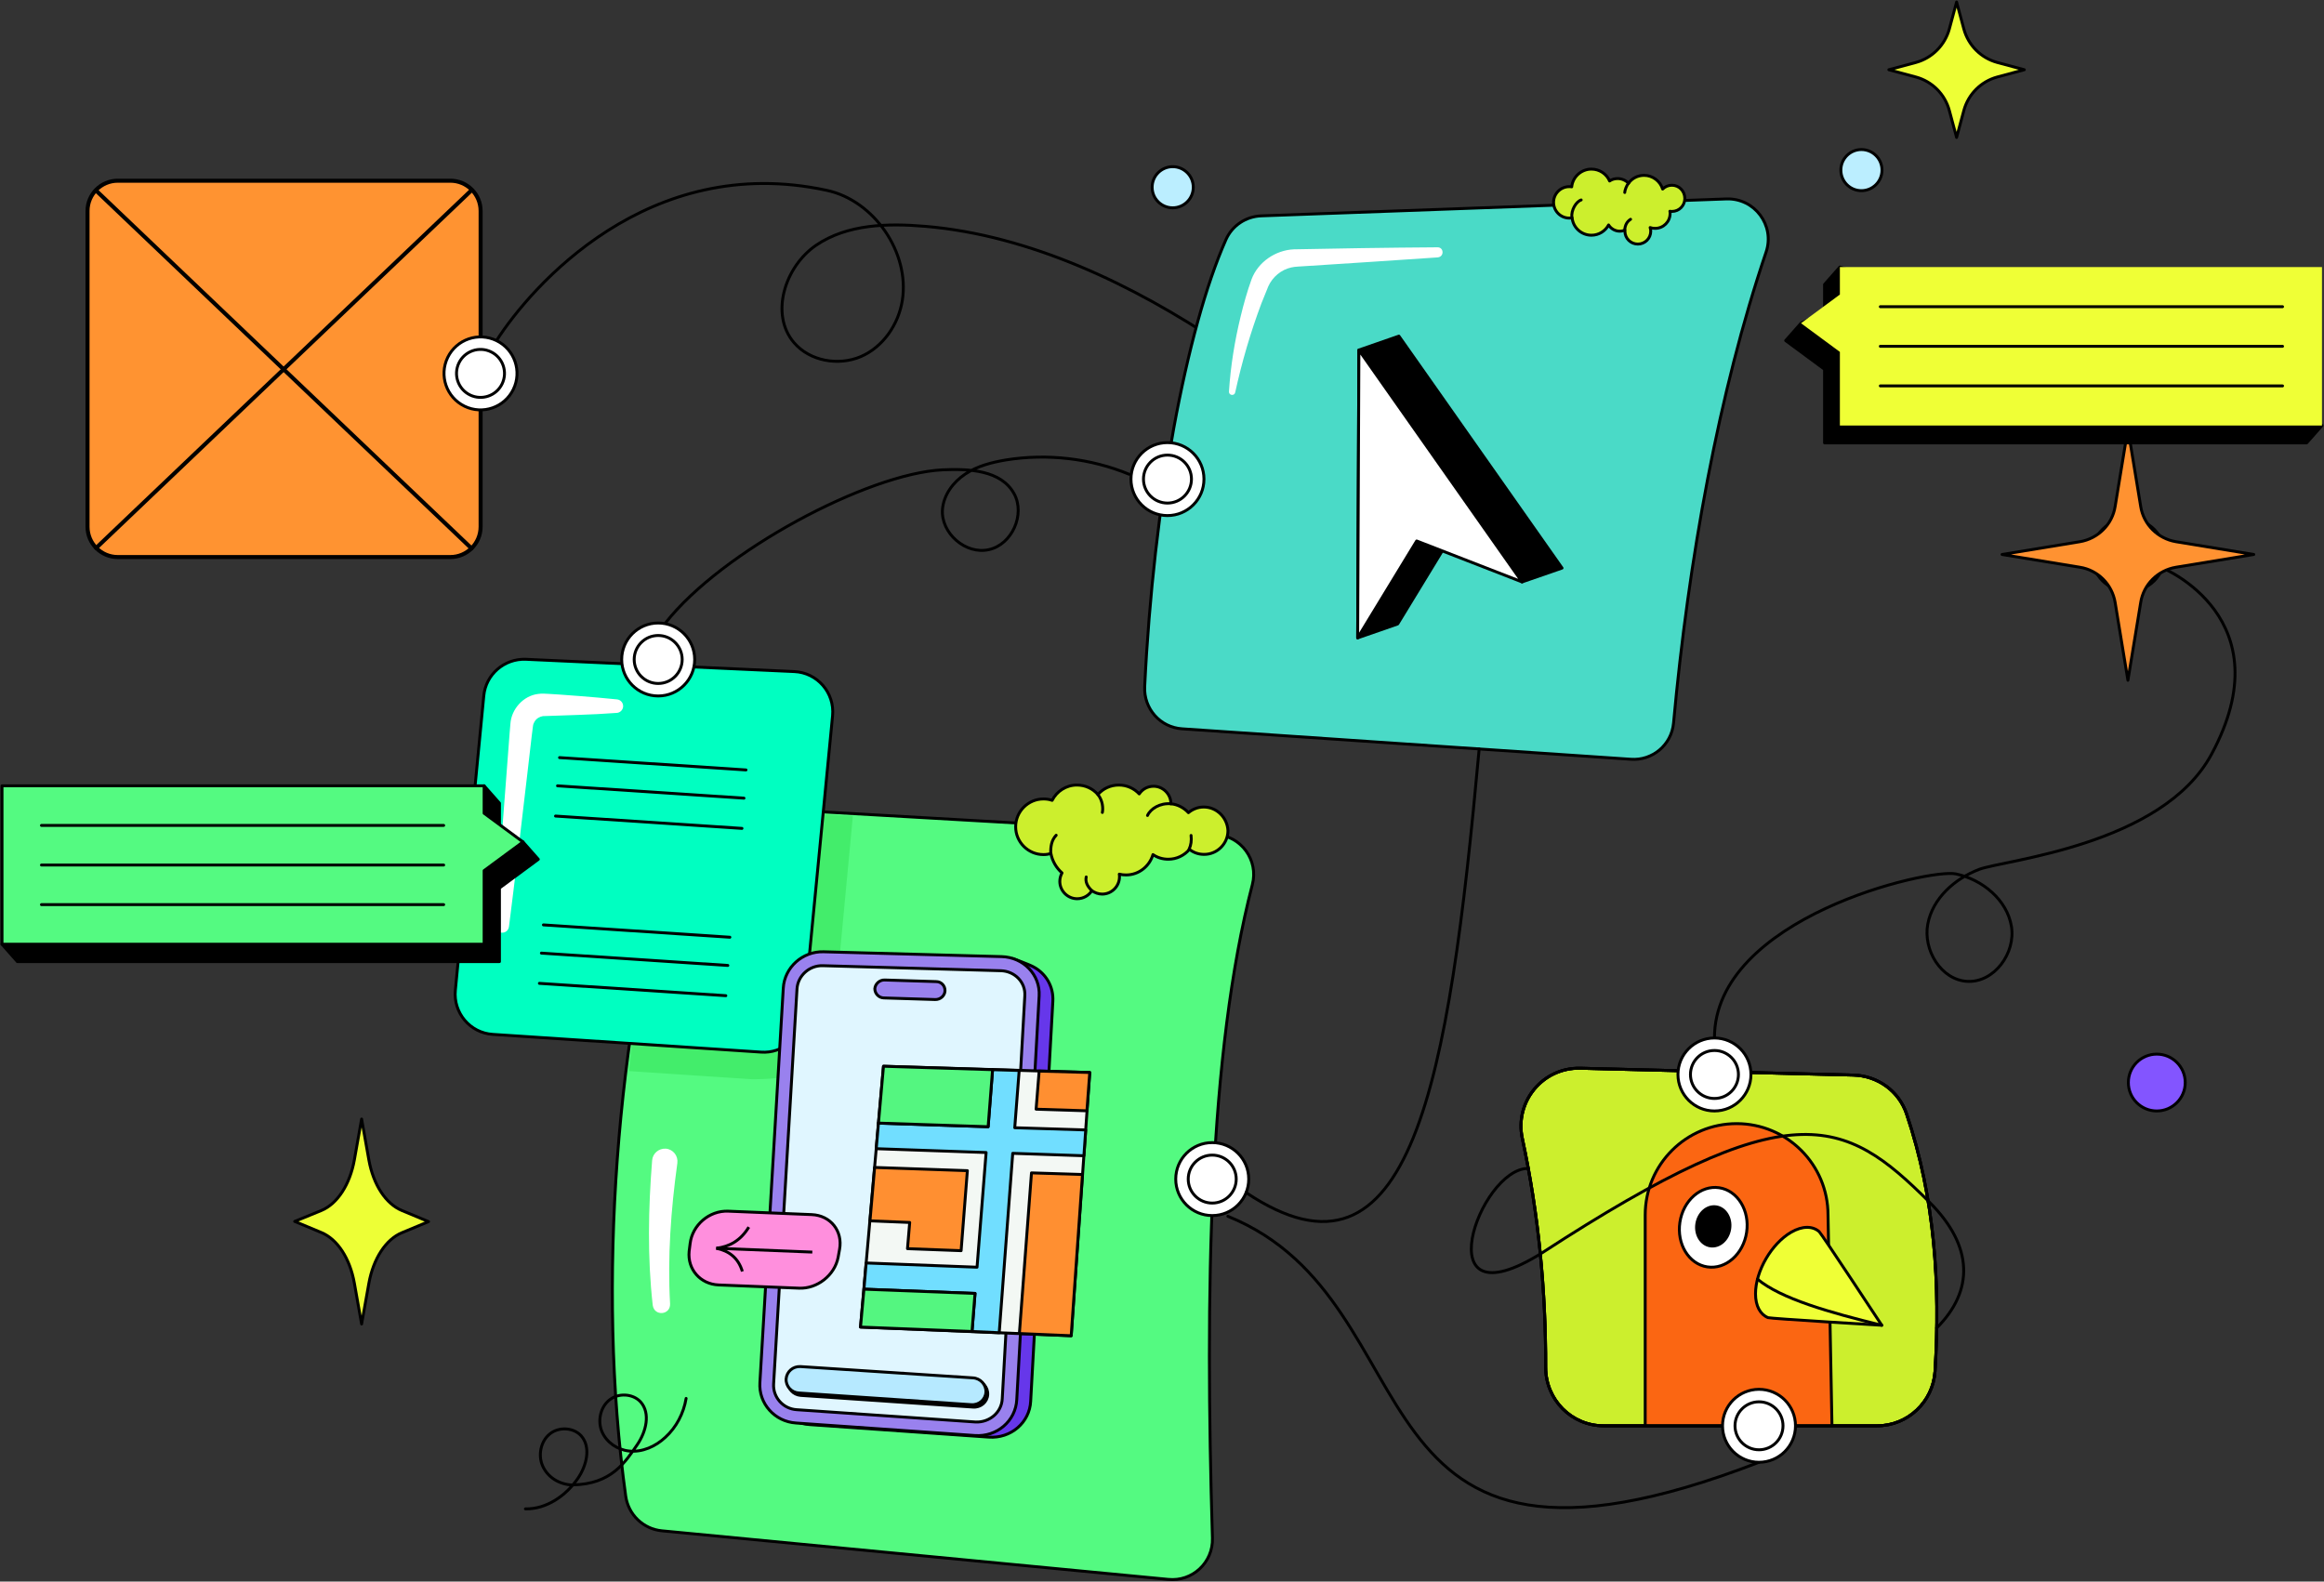 <svg width="1600" height="1089" viewBox="0 0 1600 1089" fill="none" xmlns="http://www.w3.org/2000/svg">
<rect x="0" y="0" width="1600" height="1089" fill="#333333" stroke="none"/>
<g clip-path="url(#clip0_1613_884)">
<path d="M310.055 383.551H81.082C69.589 383.551 60.261 374.225 60.261 362.734V145.24C60.261 133.75 69.589 124.424 81.082 124.424H310.069C321.562 124.424 330.89 133.75 330.89 145.24V362.734C330.876 374.225 321.562 383.551 310.055 383.551Z" fill="#FF9331"></path>
<path d="M310.055 384.938H81.082C68.836 384.938 58.873 374.977 58.873 362.734V145.24C58.873 132.996 68.836 123.035 81.082 123.035H310.069C322.315 123.035 332.278 132.996 332.278 145.24V362.734C332.263 374.978 322.294 384.938 310.055 384.938ZM81.082 125.811C70.366 125.811 61.649 134.526 61.649 145.24V362.734C61.649 373.447 70.366 382.163 81.082 382.163H310.055C320.765 382.163 329.489 373.446 329.502 362.732V145.24C329.502 134.526 320.784 125.811 310.069 125.811H81.082Z" fill="black"></path>
<path d="M324.63 378.986C324.286 378.986 323.941 378.858 323.672 378.602L65.562 132.588C65.008 132.06 64.987 131.181 65.516 130.626C66.045 130.073 66.923 130.052 67.479 130.58L325.588 376.594C326.143 377.122 326.163 378 325.634 378.556C325.362 378.842 324.996 378.986 324.63 378.986Z" fill="black"></path>
<path d="M66.202 378.68C65.836 378.68 65.47 378.536 65.198 378.25C64.669 377.695 64.689 376.816 65.244 376.288L323.518 130.122C324.074 129.594 324.953 129.613 325.481 130.168C326.01 130.724 325.989 131.602 325.435 132.131L67.16 378.296C66.891 378.553 66.546 378.68 66.202 378.68Z" fill="black"></path>
<path d="M341.746 234.642C365.546 197.45 446.154 104.39 569.304 131.086C601.849 138.113 626.394 173.966 621.231 206.794C618.619 223.271 608.114 238.842 592.668 245.529C577.282 252.092 557.628 248.709 546.685 235.982C529.832 216.368 540.456 183.417 561.899 168.843C583.342 154.269 611.271 153.65 637.058 155.848C709.386 162.002 780.411 196.225 840.701 236.648" stroke="black" stroke-width="2" stroke-linecap="round" stroke-linejoin="round"></path>
<path d="M341.806 234.517C329.328 228.451 314.293 233.647 308.225 246.122C302.157 258.598 307.354 273.63 319.832 279.697C332.31 285.764 347.345 280.567 353.413 268.092C359.481 255.616 354.285 240.584 341.806 234.517Z" fill="white" stroke="black" stroke-width="2" stroke-linecap="round" stroke-linejoin="round"></path>
<path d="M338.043 242.256C329.839 238.268 319.954 241.684 315.965 249.886C311.976 258.088 315.392 267.971 323.596 271.96C331.8 275.949 341.685 272.533 345.674 264.33C349.663 256.128 346.247 246.245 338.043 242.256Z" fill="white" stroke="black" stroke-width="2" stroke-linecap="round" stroke-linejoin="round"></path>
<path d="M1292.36 981.723H1104C1081.93 981.723 1064.16 963.682 1064.16 941.616C1064.3 888.741 1059.31 836.144 1048.06 783.824C1042.65 758.566 1062.08 734.974 1087.9 735.529L1275.98 740.248C1292.64 740.664 1307.35 751.211 1312.63 767.032C1332.2 825.18 1335.81 884.439 1332.2 944.253C1330.81 965.208 1313.46 981.723 1292.36 981.723Z" fill="#CCEF2D" stroke="black" stroke-width="2" stroke-linecap="round" stroke-linejoin="round"></path>
<path d="M1261.24 980.929L1258.53 836.588C1258.53 801.823 1230.34 773.67 1195.6 773.67C1160.83 773.67 1132.67 801.852 1132.67 836.588V980.929" fill="#FB6612"></path>
<path d="M1261.24 980.929L1258.53 836.588C1258.53 801.823 1230.34 773.67 1195.6 773.67C1160.83 773.67 1132.67 801.852 1132.67 836.588V980.929" stroke="black" stroke-width="2" stroke-linecap="round" stroke-linejoin="round"></path>
<path d="M1202.49 848.524C1204.76 833.475 1196.31 819.727 1183.63 817.817C1170.94 815.907 1158.82 826.559 1156.55 841.608C1154.29 856.656 1162.73 870.405 1175.42 872.315C1188.1 874.227 1200.23 863.575 1202.49 848.524Z" fill="white" stroke="black" stroke-width="2" stroke-linecap="round" stroke-linejoin="round"></path>
<path d="M1190.85 846.122C1191.97 838.699 1187.8 831.916 1181.54 830.974C1175.28 830.033 1169.31 835.287 1168.19 842.711C1167.07 850.134 1171.24 856.916 1177.49 857.856C1183.75 858.799 1189.73 853.545 1190.85 846.122Z" fill="black" stroke="black" stroke-width="2" stroke-linecap="round" stroke-linejoin="round"></path>
<path d="M1208.62 890.787C1208.62 875.229 1219.62 856.279 1233.16 848.443C1240.97 843.941 1247.92 844.112 1252.43 848.016C1254 849.383 1295.55 912.501 1295.55 912.501C1295.55 912.501 1219 907.941 1217.23 907.257C1211.96 905.12 1208.62 899.364 1208.62 890.787Z" fill="#EFFF36" stroke="black" stroke-width="2" stroke-linecap="round" stroke-linejoin="round"></path>
<path d="M1209.99 880.758C1225.92 894.094 1259.21 903.64 1295.55 912.502" stroke="black" stroke-width="2" stroke-linecap="round" stroke-linejoin="round"></path>
<path d="M1122.74 522.781L813.897 501.825C798.767 500.854 787.385 487.947 788.079 472.82C794.187 347.087 816.673 226.765 844.018 165.009C848.321 155.294 857.76 149.049 868.309 148.633L1188.53 136.976C1207.97 136.282 1222.12 155.156 1215.88 173.613C1183.4 269.509 1162.44 385.667 1152.17 497.939C1150.78 512.789 1137.73 523.891 1122.74 522.781Z" fill="#4ADAC7" stroke="black" stroke-width="2" stroke-linecap="round" stroke-linejoin="round"></path>
<path d="M1292.36 981.723H1104C1081.93 981.723 1064.16 963.682 1064.16 941.616C1064.3 888.741 1059.31 836.144 1048.06 783.824C1042.65 758.566 1062.08 734.974 1087.9 735.529L1275.98 740.248C1292.64 740.664 1307.35 751.211 1312.63 767.032C1332.2 825.18 1335.81 884.439 1332.2 944.253C1330.81 965.208 1313.46 981.723 1292.36 981.723Z" stroke="black" stroke-width="2" stroke-linecap="round" stroke-linejoin="round"></path>
<path d="M1292.36 981.723H1104C1081.93 981.723 1064.16 963.682 1064.16 941.616C1064.3 888.741 1059.31 836.144 1048.06 783.824C1042.65 758.566 1062.08 734.974 1087.9 735.529L1275.98 740.248C1292.64 740.664 1307.35 751.211 1312.63 767.032C1332.2 825.18 1335.81 884.439 1332.2 944.253C1330.81 965.208 1313.46 981.723 1292.36 981.723Z" stroke="black" stroke-width="2" stroke-linecap="round" stroke-linejoin="round"></path>
<path d="M804.319 1087.47L455.64 1054.03C442.87 1052.78 432.598 1042.92 430.793 1030.16C410.528 884.023 424.825 709.855 462.858 574.962C466.328 562.333 478.126 554.007 491.174 554.7L836.939 574.546C854.428 575.517 866.643 592.171 862.201 609.102C832.219 724.705 829.582 890.129 834.718 1059.02C835.273 1075.81 820.976 1089.14 804.319 1087.47Z" fill="#54FA81" stroke="black" stroke-width="2" stroke-linecap="round" stroke-linejoin="round"></path>
<path d="M834.579 836.976C848.454 836.976 859.703 825.73 859.703 811.857C859.703 797.985 848.454 786.738 834.579 786.738C820.704 786.738 809.455 797.985 809.455 811.857C809.455 825.73 820.704 836.976 834.579 836.976Z" fill="white" stroke="black" stroke-width="2" stroke-linecap="round" stroke-linejoin="round"></path>
<path d="M834.579 828.373C843.701 828.373 851.097 820.979 851.097 811.858C851.097 802.738 843.701 795.344 834.579 795.344C825.457 795.344 818.061 802.738 818.061 811.858C818.061 820.979 825.457 828.373 834.579 828.373Z" fill="white" stroke="black" stroke-width="2" stroke-linecap="round" stroke-linejoin="round"></path>
<path d="M1465.31 407.318C1479.19 407.318 1490.44 396.071 1490.44 382.199C1490.44 368.327 1479.19 357.08 1465.31 357.08C1451.44 357.08 1440.19 368.327 1440.19 382.199C1440.19 396.071 1451.44 407.318 1465.31 407.318Z" fill="white" stroke="black" stroke-width="2" stroke-linecap="round" stroke-linejoin="round"></path>
<path d="M1465.31 398.713C1474.43 398.713 1481.83 391.319 1481.83 382.198C1481.83 373.078 1474.43 365.684 1465.31 365.684C1456.19 365.684 1448.79 373.078 1448.79 382.198C1448.79 391.319 1456.19 398.713 1465.31 398.713Z" fill="white" stroke="black" stroke-width="2" stroke-linecap="round" stroke-linejoin="round"></path>
<path d="M803.764 354.998C817.639 354.998 828.888 343.751 828.888 329.879C828.888 316.005 817.639 304.76 803.764 304.76C789.889 304.76 778.64 316.005 778.64 329.879C778.64 343.751 789.889 354.998 803.764 354.998Z" fill="white" stroke="black" stroke-width="2" stroke-linecap="round" stroke-linejoin="round"></path>
<path d="M803.764 346.393C812.887 346.393 820.282 338.999 820.282 329.878C820.282 320.757 812.887 313.363 803.764 313.363C794.642 313.363 787.246 320.757 787.246 329.878C787.246 338.999 794.642 346.393 803.764 346.393Z" fill="white" stroke="black" stroke-width="2" stroke-linecap="round" stroke-linejoin="round"></path>
<path d="M845.339 837.469C992.473 897.144 920.295 1119.19 1211.02 1006.84" stroke="black" stroke-width="2" stroke-linecap="round" stroke-linejoin="round"></path>
<path d="M1180.34 714.712C1180.34 631.723 1328.45 597.722 1346.63 601.746C1364.82 605.632 1381.75 619.51 1384.8 637.829C1387.86 656.148 1373.01 676.687 1354.41 675.715C1336.36 674.744 1323.87 654.066 1327.2 636.302C1330.53 618.539 1345.8 604.938 1362.73 598.554C1379.67 592.171 1488.63 582.179 1522.5 519.45C1573.3 425.497 1488.77 391.08 1488.77 391.08" stroke="black" stroke-width="2" stroke-linecap="round" stroke-linejoin="round"></path>
<path d="M458.138 428.966C496.865 379.561 597.499 325.992 648.996 323.494C667.318 322.661 689.25 323.772 698.133 339.87C706.045 354.164 696.745 374.981 680.782 378.45C664.82 382.059 647.608 367.071 648.857 350.695C649.69 340.703 656.214 331.959 664.542 326.408C672.87 320.857 682.726 318.359 692.581 316.694C721.036 312.114 750.74 315.584 777.391 326.547" stroke="black" stroke-width="2" stroke-linecap="round" stroke-linejoin="round"></path>
<path d="M857.898 821.155C971.858 897.484 997.398 745.798 1018.36 515.703" stroke="black" stroke-width="2" stroke-linecap="round" stroke-linejoin="round"></path>
<path d="M487.512 556.083C476.103 555.459 465.786 562.95 462.751 574.31C449.157 624.123 438.962 679.928 433.014 737.481C433.014 737.481 516.521 743.099 517.856 743.099C565.556 743.099 571.989 727.618 575.145 689.541L587.161 561.951L487.512 556.083Z" fill="#43ED6B"></path>
<path d="M523.932 724.428L339.321 712.215C323.636 711.244 311.976 697.366 313.503 681.823L333.075 479.067C334.463 464.356 347.232 453.393 361.946 453.948L546.835 462.413C562.659 463.107 574.735 476.985 573.208 492.806L553.22 699.309C551.832 714.436 538.784 725.538 523.932 724.428Z" fill="#00FFC1" stroke="black" stroke-width="2" stroke-linecap="round" stroke-linejoin="round"></path>
<path d="M453.141 479.205C467.016 479.205 478.265 467.958 478.265 454.086C478.265 440.212 467.016 428.967 453.141 428.967C439.266 428.967 428.017 440.212 428.017 454.086C428.017 467.958 439.266 479.205 453.141 479.205Z" fill="white" stroke="black" stroke-width="2" stroke-linecap="round" stroke-linejoin="round"></path>
<path d="M453.141 470.6C462.263 470.6 469.659 463.206 469.659 454.085C469.659 444.964 462.263 437.57 453.141 437.57C444.019 437.57 436.623 444.964 436.623 454.085C436.623 463.206 444.019 470.6 453.141 470.6Z" fill="white" stroke="black" stroke-width="2" stroke-linecap="round" stroke-linejoin="round"></path>
<path d="M1211.02 1006.84C1224.89 1006.84 1236.14 995.595 1236.14 981.722C1236.14 967.85 1224.89 956.604 1211.02 956.604C1197.14 956.604 1185.9 967.85 1185.9 981.722C1185.9 995.595 1197.14 1006.84 1211.02 1006.84Z" fill="white" stroke="black" stroke-width="2" stroke-linecap="round" stroke-linejoin="round"></path>
<path d="M1211.02 998.238C1220.14 998.238 1227.54 990.844 1227.54 981.724C1227.54 972.602 1220.14 965.209 1211.02 965.209C1201.9 965.209 1194.5 972.602 1194.5 981.724C1194.5 990.844 1201.9 998.238 1211.02 998.238Z" fill="white" stroke="black" stroke-width="2" stroke-linecap="round" stroke-linejoin="round"></path>
<path d="M1180.34 764.951C1194.22 764.951 1205.47 753.704 1205.47 739.832C1205.47 725.958 1194.22 714.713 1180.34 714.713C1166.47 714.713 1155.22 725.958 1155.22 739.832C1155.22 753.704 1166.47 764.951 1180.34 764.951Z" fill="white" stroke="black" stroke-width="2" stroke-linecap="round" stroke-linejoin="round"></path>
<path d="M1180.34 756.346C1189.47 756.346 1196.86 748.952 1196.86 739.831C1196.86 730.711 1189.47 723.316 1180.34 723.316C1171.22 723.316 1163.83 730.711 1163.83 739.831C1163.83 748.952 1171.22 756.346 1180.34 756.346Z" fill="white" stroke="black" stroke-width="2" stroke-linecap="round" stroke-linejoin="round"></path>
<path d="M828.749 555.672C824.724 555.672 820.976 557.198 818.2 559.558C815.146 556.227 810.843 553.868 806.124 553.451V553.313C806.124 546.79 800.71 541.378 794.187 541.378C790.022 541.378 786.413 543.459 784.331 546.651C780.861 542.904 775.864 540.545 770.312 540.545C764.482 540.545 759.346 543.043 755.876 547.068C752.406 543.043 747.27 540.545 741.44 540.545C733.945 540.545 727.56 544.847 724.367 551.092C722.424 550.398 720.481 550.121 718.399 550.121C707.849 550.121 699.244 558.725 699.244 569.272C699.244 579.819 707.849 588.424 718.399 588.424C720.203 588.424 721.869 588.146 723.535 587.73C724.506 593.003 727.282 597.583 731.169 601.052C730.197 602.857 729.642 604.8 729.642 606.881C729.642 613.404 735.055 618.816 741.579 618.816C745.882 618.816 749.63 616.596 751.712 613.265C753.655 614.653 756.154 615.624 758.791 615.624C765.454 615.624 770.728 610.212 770.728 603.689C770.728 603.134 770.728 602.579 770.59 601.885C772.116 602.301 773.643 602.44 775.309 602.44C784.054 602.44 791.41 596.473 793.77 588.424C796.824 590.505 800.433 591.616 804.319 591.616C810.149 591.616 815.424 588.979 818.894 584.815C821.67 587.036 825.14 588.285 829.027 588.285C838.049 588.285 845.406 580.93 845.406 571.909C844.989 563.027 837.772 555.672 828.749 555.672Z" fill="#CCEF2D" stroke="black" stroke-width="2" stroke-linecap="round" stroke-linejoin="round"></path>
<path d="M723.396 587.592C723.257 582.873 723.951 578.432 727.143 575.102" stroke="black" stroke-width="2" stroke-linecap="round" stroke-linejoin="round"></path>
<path d="M751.573 613.126C748.381 610.073 747.132 606.881 747.826 603.828" stroke="black" stroke-width="2" stroke-linecap="round" stroke-linejoin="round"></path>
<path d="M755.876 547.068C759.346 551.371 759.485 556.922 758.93 559.42" stroke="black" stroke-width="2" stroke-linecap="round" stroke-linejoin="round"></path>
<path d="M806.124 553.451C798.767 552.757 792.105 556.782 790.022 561.5" stroke="black" stroke-width="2" stroke-linecap="round" stroke-linejoin="round"></path>
<path d="M818.616 584.816C820.005 581.902 820.421 578.71 820.005 575.24" stroke="black" stroke-width="2" stroke-linecap="round" stroke-linejoin="round"></path>
<path d="M1151.06 127.54C1148.56 127.54 1146.34 128.511 1144.67 130.177C1143.01 124.764 1137.87 120.74 1131.9 120.74C1127.46 120.74 1123.57 122.821 1121.21 126.152C1119.27 124.209 1116.63 122.96 1113.72 122.96C1111.63 122.96 1109.69 123.515 1108.16 124.625C1106.08 119.768 1101.22 116.438 1095.67 116.438C1088.59 116.438 1082.76 121.85 1082.07 128.65C1081.51 128.511 1080.96 128.511 1080.4 128.511C1074.44 128.511 1069.58 133.369 1069.58 139.336C1069.58 145.303 1074.44 150.161 1080.4 150.161C1081.1 150.161 1081.79 150.022 1082.35 150.022C1083.04 156.683 1088.73 161.957 1095.67 161.957C1100.81 161.957 1105.25 159.043 1107.47 154.879C1109 157.377 1111.91 159.181 1115.11 159.181C1116.35 159.181 1117.6 158.904 1118.71 158.487V159.181C1118.71 164.177 1122.74 168.063 1127.6 168.063C1132.59 168.063 1136.48 164.039 1136.48 159.181C1136.48 158.349 1136.34 157.516 1136.06 156.683C1137.18 157.1 1138.29 157.238 1139.53 157.238C1145.23 157.238 1149.81 152.659 1149.81 146.969C1149.81 146.414 1149.81 145.997 1149.67 145.442C1150.08 145.581 1150.64 145.581 1151.06 145.581C1156.05 145.581 1159.94 141.556 1159.94 136.699C1159.94 131.564 1156.05 127.54 1151.06 127.54Z" fill="#CCEF2D" stroke="black" stroke-width="2" stroke-linecap="round" stroke-linejoin="round"></path>
<path d="M1082.21 149.882C1081.51 144.748 1085.12 138.78 1088.59 137.67" stroke="black" stroke-width="2" stroke-linecap="round" stroke-linejoin="round"></path>
<path d="M1118.58 158.209C1118.85 155.156 1119.96 152.658 1122.6 150.992" stroke="black" stroke-width="2" stroke-linecap="round" stroke-linejoin="round"></path>
<path d="M1121.21 126.152C1119.82 127.679 1118.58 131.148 1118.58 132.536" stroke="black" stroke-width="2" stroke-linecap="round" stroke-linejoin="round"></path>
<path d="M989.902 177.222C961.864 179.165 927.44 181.386 899.401 183.19C896.764 183.467 891.489 183.467 888.991 184.161C882.051 185.688 876.082 190.684 873.167 197.207C871.64 200.815 869.974 205.117 868.447 208.864C860.952 228.848 854.983 249.249 850.403 270.204C849.848 272.841 845.961 272.286 846.1 269.649C847.21 252.302 849.986 234.954 854.151 217.885C856.233 209.28 858.592 200.815 861.646 192.349C866.088 180.414 878.164 172.226 890.795 171.671C903.427 171.394 925.08 171.116 937.85 170.839C950.759 170.7 976.716 170.283 989.625 170.283C994.067 170.145 994.483 176.667 989.902 177.222Z" fill="white"></path>
<path d="M340.986 637.136C343.762 596.473 347.788 545.819 350.841 505.018L351.397 498.357C352.091 488.226 360.28 479.067 370.413 477.818C372.911 477.401 376.104 477.679 378.603 477.818L385.265 478.234C391.789 478.65 405.114 479.76 411.638 480.316C416.08 480.732 420.383 481.148 424.825 481.565C427.462 481.842 429.267 484.201 428.989 486.699C428.711 488.92 426.907 490.724 424.686 490.863C420.244 491.14 415.802 491.418 411.361 491.695L398.035 492.251C393.594 492.389 382.35 492.806 378.047 492.944C377.353 492.944 374.438 493.083 373.744 493.083C371.385 493.5 369.303 494.749 368.053 496.83C367.498 497.802 367.082 498.634 366.943 499.883L366.11 506.406L363.056 532.774C359.447 563.722 354.312 607.576 350.425 637.968C349.592 644.075 340.709 643.381 340.986 637.136Z" fill="white"></path>
<path d="M466.328 800.894C461.886 833.091 459.526 865.427 461.331 897.762C461.608 905.534 450.504 906.505 449.393 898.733C445.646 865.565 446.34 831.981 448.977 798.951C449.393 794.094 453.558 790.625 458.416 790.902C463.413 791.319 467.022 795.898 466.328 800.894Z" fill="white"></path>
<path d="M221.197 833.508C232.301 828.928 240.907 815.605 243.961 798.674L248.958 770.502L253.955 798.674C257.009 815.744 265.615 828.928 276.719 833.508L295.042 841.14L276.719 848.773C265.615 853.353 257.009 866.676 253.955 883.607L248.958 911.64L243.961 883.468C240.907 866.398 232.301 853.214 221.197 848.634L202.875 841.002L221.197 833.508Z" fill="#EDFF36" stroke="black" stroke-width="2" stroke-linecap="round" stroke-linejoin="round"></path>
<path d="M1342.05 19.985L1347.05 1.389L1352.05 19.985C1355.1 31.226 1363.85 39.969 1375.09 43.022L1393.69 48.018L1375.09 53.014C1363.85 56.068 1355.1 64.811 1352.05 76.052L1347.05 94.648L1342.05 76.052C1339 64.811 1330.25 56.068 1319.01 53.014L1300.41 48.018L1319.01 43.022C1330.25 39.969 1339 31.087 1342.05 19.985Z" fill="#EDFF36" stroke="black" stroke-width="2" stroke-linecap="round" stroke-linejoin="round"></path>
<path d="M1498.06 372.988L1551.65 381.782L1498.06 390.575C1485.52 392.692 1475.75 402.462 1473.8 414.838L1465 468.413L1456.21 414.838C1454.09 402.299 1444.32 392.529 1431.94 390.575L1378.35 381.782L1431.94 372.988C1444.48 370.871 1454.25 361.101 1456.21 348.725L1465 295.15L1473.8 348.725C1475.75 361.101 1485.52 370.871 1498.06 372.988Z" fill="#FF9231" stroke="black" stroke-width="2" stroke-linecap="round" stroke-linejoin="round"></path>
<path d="M1484.88 764.95C1495.69 764.95 1504.46 756.189 1504.46 745.382C1504.46 734.574 1495.69 725.814 1484.88 725.814C1474.07 725.814 1465.31 734.574 1465.31 745.382C1465.31 756.189 1474.07 764.95 1484.88 764.95Z" fill="#8355FF" stroke="black" stroke-width="2" stroke-linecap="round" stroke-linejoin="round"></path>
<path d="M807.373 143.082C815.192 143.082 821.531 136.745 821.531 128.927C821.531 121.109 815.192 114.771 807.373 114.771C799.554 114.771 793.215 121.109 793.215 128.927C793.215 136.745 799.554 143.082 807.373 143.082Z" fill="#BBEEFF" stroke="black" stroke-width="2" stroke-linecap="round" stroke-linejoin="round"></path>
<path d="M1281.53 131.286C1289.35 131.286 1295.69 124.947 1295.69 117.13C1295.69 109.313 1289.35 102.975 1281.53 102.975C1273.71 102.975 1267.38 109.313 1267.38 117.13C1267.38 124.947 1273.71 131.286 1281.53 131.286Z" fill="#BBEEFF" stroke="black" stroke-width="2" stroke-linecap="round" stroke-linejoin="round"></path>
<path d="M1052.09 804.503C1018.36 804.503 979.981 913.798 1061.67 862.651C1232.61 751.427 1269.19 768.571 1328.38 827.755C1358.92 858.287 1358.92 888.818 1333.31 914.415" stroke="black" stroke-width="2" stroke-linecap="round" stroke-linejoin="round"></path>
<path d="M499.713 685.574L371.351 677.082L499.713 685.574Z" fill="#00FFC1"></path>
<path d="M499.713 685.574L371.351 677.082" stroke="black" stroke-width="2" stroke-linecap="round" stroke-linejoin="round"></path>
<path d="M501.101 664.757L372.739 656.266L501.101 664.757Z" fill="#00FFC1"></path>
<path d="M501.101 664.757L372.739 656.266" stroke="black" stroke-width="2" stroke-linecap="round" stroke-linejoin="round"></path>
<path d="M502.489 645.327L374.127 636.836L502.489 645.327Z" fill="#00FFC1"></path>
<path d="M502.489 645.327L374.127 636.836" stroke="black" stroke-width="2" stroke-linecap="round" stroke-linejoin="round"></path>
<path d="M510.818 570.388L382.455 561.896L510.818 570.388Z" fill="#00FFC1"></path>
<path d="M510.818 570.388L382.455 561.896" stroke="black" stroke-width="2" stroke-linecap="round" stroke-linejoin="round"></path>
<path d="M512.206 549.572L383.843 541.08L512.206 549.572Z" fill="#00FFC1"></path>
<path d="M512.206 549.572L383.843 541.08" stroke="black" stroke-width="2" stroke-linecap="round" stroke-linejoin="round"></path>
<path d="M513.594 530.142L385.231 521.65L513.594 530.142Z" fill="#00FFC1"></path>
<path d="M513.594 530.142L385.231 521.65" stroke="black" stroke-width="2" stroke-linecap="round" stroke-linejoin="round"></path>
<path d="M962.246 429.632L1002.9 362.942L1047.89 400.677L1075.42 391.141L963.101 231.43L935.563 240.994L934.708 439.197L962.246 429.632Z" fill="black" stroke="black" stroke-width="2" stroke-linecap="round" stroke-linejoin="round"></path>
<path d="M934.708 439.197L975.343 372.473L1047.89 400.677L935.563 240.994L934.708 439.197Z" fill="white" stroke="black" stroke-width="2" stroke-linecap="round" stroke-linejoin="round"></path>
<path d="M370.625 591.681L360.062 579.719L343.863 571.933V553.031L333.3 541.055L1.388 650.149L11.965 662.112H343.863V611.429L370.625 591.681Z" fill="black" stroke="black" stroke-width="2" stroke-linecap="round" stroke-linejoin="round"></path>
<path d="M360.062 579.719L333.3 559.97V541.055H1.388V650.149H333.3V599.467L360.062 579.719Z" fill="#54FA81" stroke="black" stroke-width="2" stroke-linecap="round" stroke-linejoin="round"></path>
<path d="M28.538 568.338H305.456" stroke="black" stroke-width="2" stroke-linecap="round" stroke-linejoin="round"></path>
<path d="M28.538 595.609H305.456" stroke="black" stroke-width="2" stroke-linecap="round" stroke-linejoin="round"></path>
<path d="M28.538 622.879H305.456" stroke="black" stroke-width="2" stroke-linecap="round" stroke-linejoin="round"></path>
<path d="M1229.38 234.517L1239.94 222.554L1256.14 214.769V195.867L1266.7 183.891L1598.61 292.985L1588.04 304.947H1256.14V254.265L1229.38 234.517Z" fill="black" stroke="black" stroke-width="2" stroke-linecap="round" stroke-linejoin="round"></path>
<path d="M1239.94 222.554L1266.7 202.806V183.891H1598.61V292.985H1266.7V242.303L1239.94 222.554Z" fill="#EFFF36"></path>
<path d="M1571.46 211.174H1294.54" stroke="black" stroke-width="2" stroke-linecap="round" stroke-linejoin="round"></path>
<path d="M1571.46 238.445H1294.54" stroke="black" stroke-width="2" stroke-linecap="round" stroke-linejoin="round"></path>
<path d="M1571.46 265.715H1294.54" stroke="black" stroke-width="2" stroke-linecap="round" stroke-linejoin="round"></path>
<path d="M394.358 1022.41C421.009 1021.99 430.586 1006.59 438.776 994.654C444.745 985.911 448.076 973.144 440.997 965.233C435.584 959.405 425.451 958.988 419.343 964.123C413.236 969.119 411.293 978.556 414.485 985.911C417.678 993.267 425.173 998.263 433.085 999.095C442.246 1000.07 451.407 995.903 458.07 989.658C465.704 982.719 470.701 973.005 472.367 962.874" stroke="black" stroke-width="2" stroke-linecap="round" stroke-linejoin="round"></path>
<path d="M361.739 1038.93C376.175 1039.2 389.639 1029.91 397.828 1017.97C403.797 1009.23 407.128 996.46 400.049 988.55C394.636 982.721 384.503 982.305 378.396 987.439C372.288 992.435 370.345 1001.87 373.537 1009.23C376.73 1016.58 384.225 1022.13 394.497 1022.55" stroke="black" stroke-width="2" stroke-linecap="round" stroke-linejoin="round"></path>
<path d="M557.594 980.917L680.714 989.522C695.844 990.632 708.892 979.53 709.586 964.819L724.854 689.343C725.41 679.351 720.135 670.469 711.807 665.89C708.059 663.808 697.371 660.061 697.371 660.061L576.471 658.951C561.897 658.534 549.543 669.775 548.71 683.931L532.609 955.66C531.776 969.954 543.019 979.807 557.594 980.917Z" fill="#6637EA" stroke="black" stroke-width="2" stroke-linecap="round" stroke-linejoin="round"></path>
<path d="M548.016 979.808L671.137 988.412C686.266 989.523 699.314 978.42 700.008 963.71L715.416 685.736C716.248 671.164 704.589 659.09 689.598 658.674L567.032 655.343C552.458 654.927 540.104 666.168 539.271 680.323L523.17 951.914C522.198 966.347 533.303 978.837 548.016 979.808Z" fill="#9981EE" stroke="black" stroke-width="2" stroke-linecap="round" stroke-linejoin="round"></path>
<path d="M690.014 963.156L705.56 685.598C706.116 676.3 698.62 668.667 689.043 668.389L566.477 664.92C557.177 664.642 549.265 671.859 548.71 680.879L532.609 952.886C532.053 962.045 539.132 970.094 548.571 970.65L671.692 979.115C681.27 979.531 689.598 972.454 690.014 963.156Z" fill="#E0F6FF" stroke="black" stroke-width="2" stroke-linecap="round" stroke-linejoin="round"></path>
<path d="M608.397 687.122L643.792 688.232C647.401 688.371 650.455 685.595 650.593 682.265C650.732 678.795 648.095 675.881 644.486 675.881L609.091 674.771C605.62 674.632 602.567 677.407 602.289 680.738C602.289 684.069 604.926 686.983 608.397 687.122Z" fill="#9981EE" stroke="black" stroke-width="2" stroke-linecap="round" stroke-linejoin="round"></path>
<path d="M551.209 960.796L669.887 968.845C675.162 969.262 679.743 965.376 680.02 960.241C680.298 955.106 676.272 950.665 670.998 950.388L552.319 942.616C547.183 942.339 542.88 946.085 542.464 951.082C542.186 956.078 546.073 960.38 551.209 960.796Z" fill="black" stroke="black" stroke-width="2" stroke-linecap="round" stroke-linejoin="round"></path>
<path d="M549.959 959.128L668.638 967.177C673.913 967.594 678.493 963.708 678.771 958.573C679.049 953.438 675.023 948.997 669.749 948.72L551.07 940.948C545.934 940.67 541.631 944.418 541.215 949.414C540.937 954.548 544.962 958.851 549.959 959.128Z" fill="#B6E9FF" stroke="black" stroke-width="2" stroke-linecap="round" stroke-linejoin="round"></path>
<path d="M494.715 884.743L550.098 886.963C562.591 887.518 574.667 878.081 577.026 865.73L577.998 860.317C580.358 847.689 571.891 836.864 558.843 836.309L501.377 833.95C488.33 833.394 476.67 843.525 475.143 856.154L474.449 861.566C473.2 873.918 482.083 884.187 494.715 884.743Z" fill="#FF8FDD" stroke="black" stroke-width="2" stroke-linecap="round" stroke-linejoin="round"></path>
<path d="M559.259 862.123L493.188 859.486" stroke="black" stroke-width="2" stroke-linejoin="round"></path>
<path d="M493.188 859.486C502.349 858.376 509.983 854.074 515.536 844.914" stroke="black" stroke-width="2" stroke-linejoin="round"></path>
<path d="M493.188 859.486C501.933 861.291 508.318 866.148 511.094 875.446" stroke="black" stroke-width="2" stroke-linejoin="round"></path>
<path d="M592.434 913.746L737.486 919.713L750.256 738.468L608.258 734.166L592.434 913.746Z" fill="#F3F8F4" stroke="black" stroke-width="2" stroke-linecap="round" stroke-linejoin="round"></path>
<path d="M603.261 790.927L604.787 773.302L680.298 775.8L683.352 736.525L701.674 737.08L698.62 776.494L747.48 778.02L746.23 795.784L697.232 794.119L687.932 917.632L669.193 916.799L671.275 890.57L594.793 887.655L596.32 869.614L672.663 872.529L678.91 793.563L603.261 790.927Z" fill="#71DEFF" stroke="black" stroke-width="2" stroke-linecap="round" stroke-linejoin="round"></path>
<path d="M608.258 734.166L683.352 736.525L680.298 775.8L604.788 773.302L608.258 734.166Z" fill="#54F680" stroke="black" stroke-width="2" stroke-linecap="round" stroke-linejoin="round"></path>
<path d="M602.15 803.834L666.001 806.054L661.698 861.15L624.776 859.762L626.302 841.721L598.958 840.61L602.15 803.834Z" fill="#FF8F31" stroke="black" stroke-width="2" stroke-linecap="round" stroke-linejoin="round"></path>
<path d="M701.813 918.189L737.486 919.715L745.259 808.692L710.141 807.582L701.813 918.189Z" fill="#FF8F31" stroke="black" stroke-width="2" stroke-linecap="round" stroke-linejoin="round"></path>
<path d="M750.256 738.47L715.416 737.498L713.333 763.727L748.313 764.837L750.256 738.47Z" fill="#FF8F31" stroke="black" stroke-width="2" stroke-linecap="round" stroke-linejoin="round"></path>
<path d="M592.434 913.747L669.193 916.8L671.275 890.571L594.793 887.656L592.434 913.747Z" fill="#54F680" stroke="black" stroke-width="2" stroke-linecap="round" stroke-linejoin="round"></path>
</g>
<defs>
<clipPath id="clip0_1613_884">
<rect width="1600" height="1089" fill="white"></rect>
</clipPath>
</defs>
</svg>
